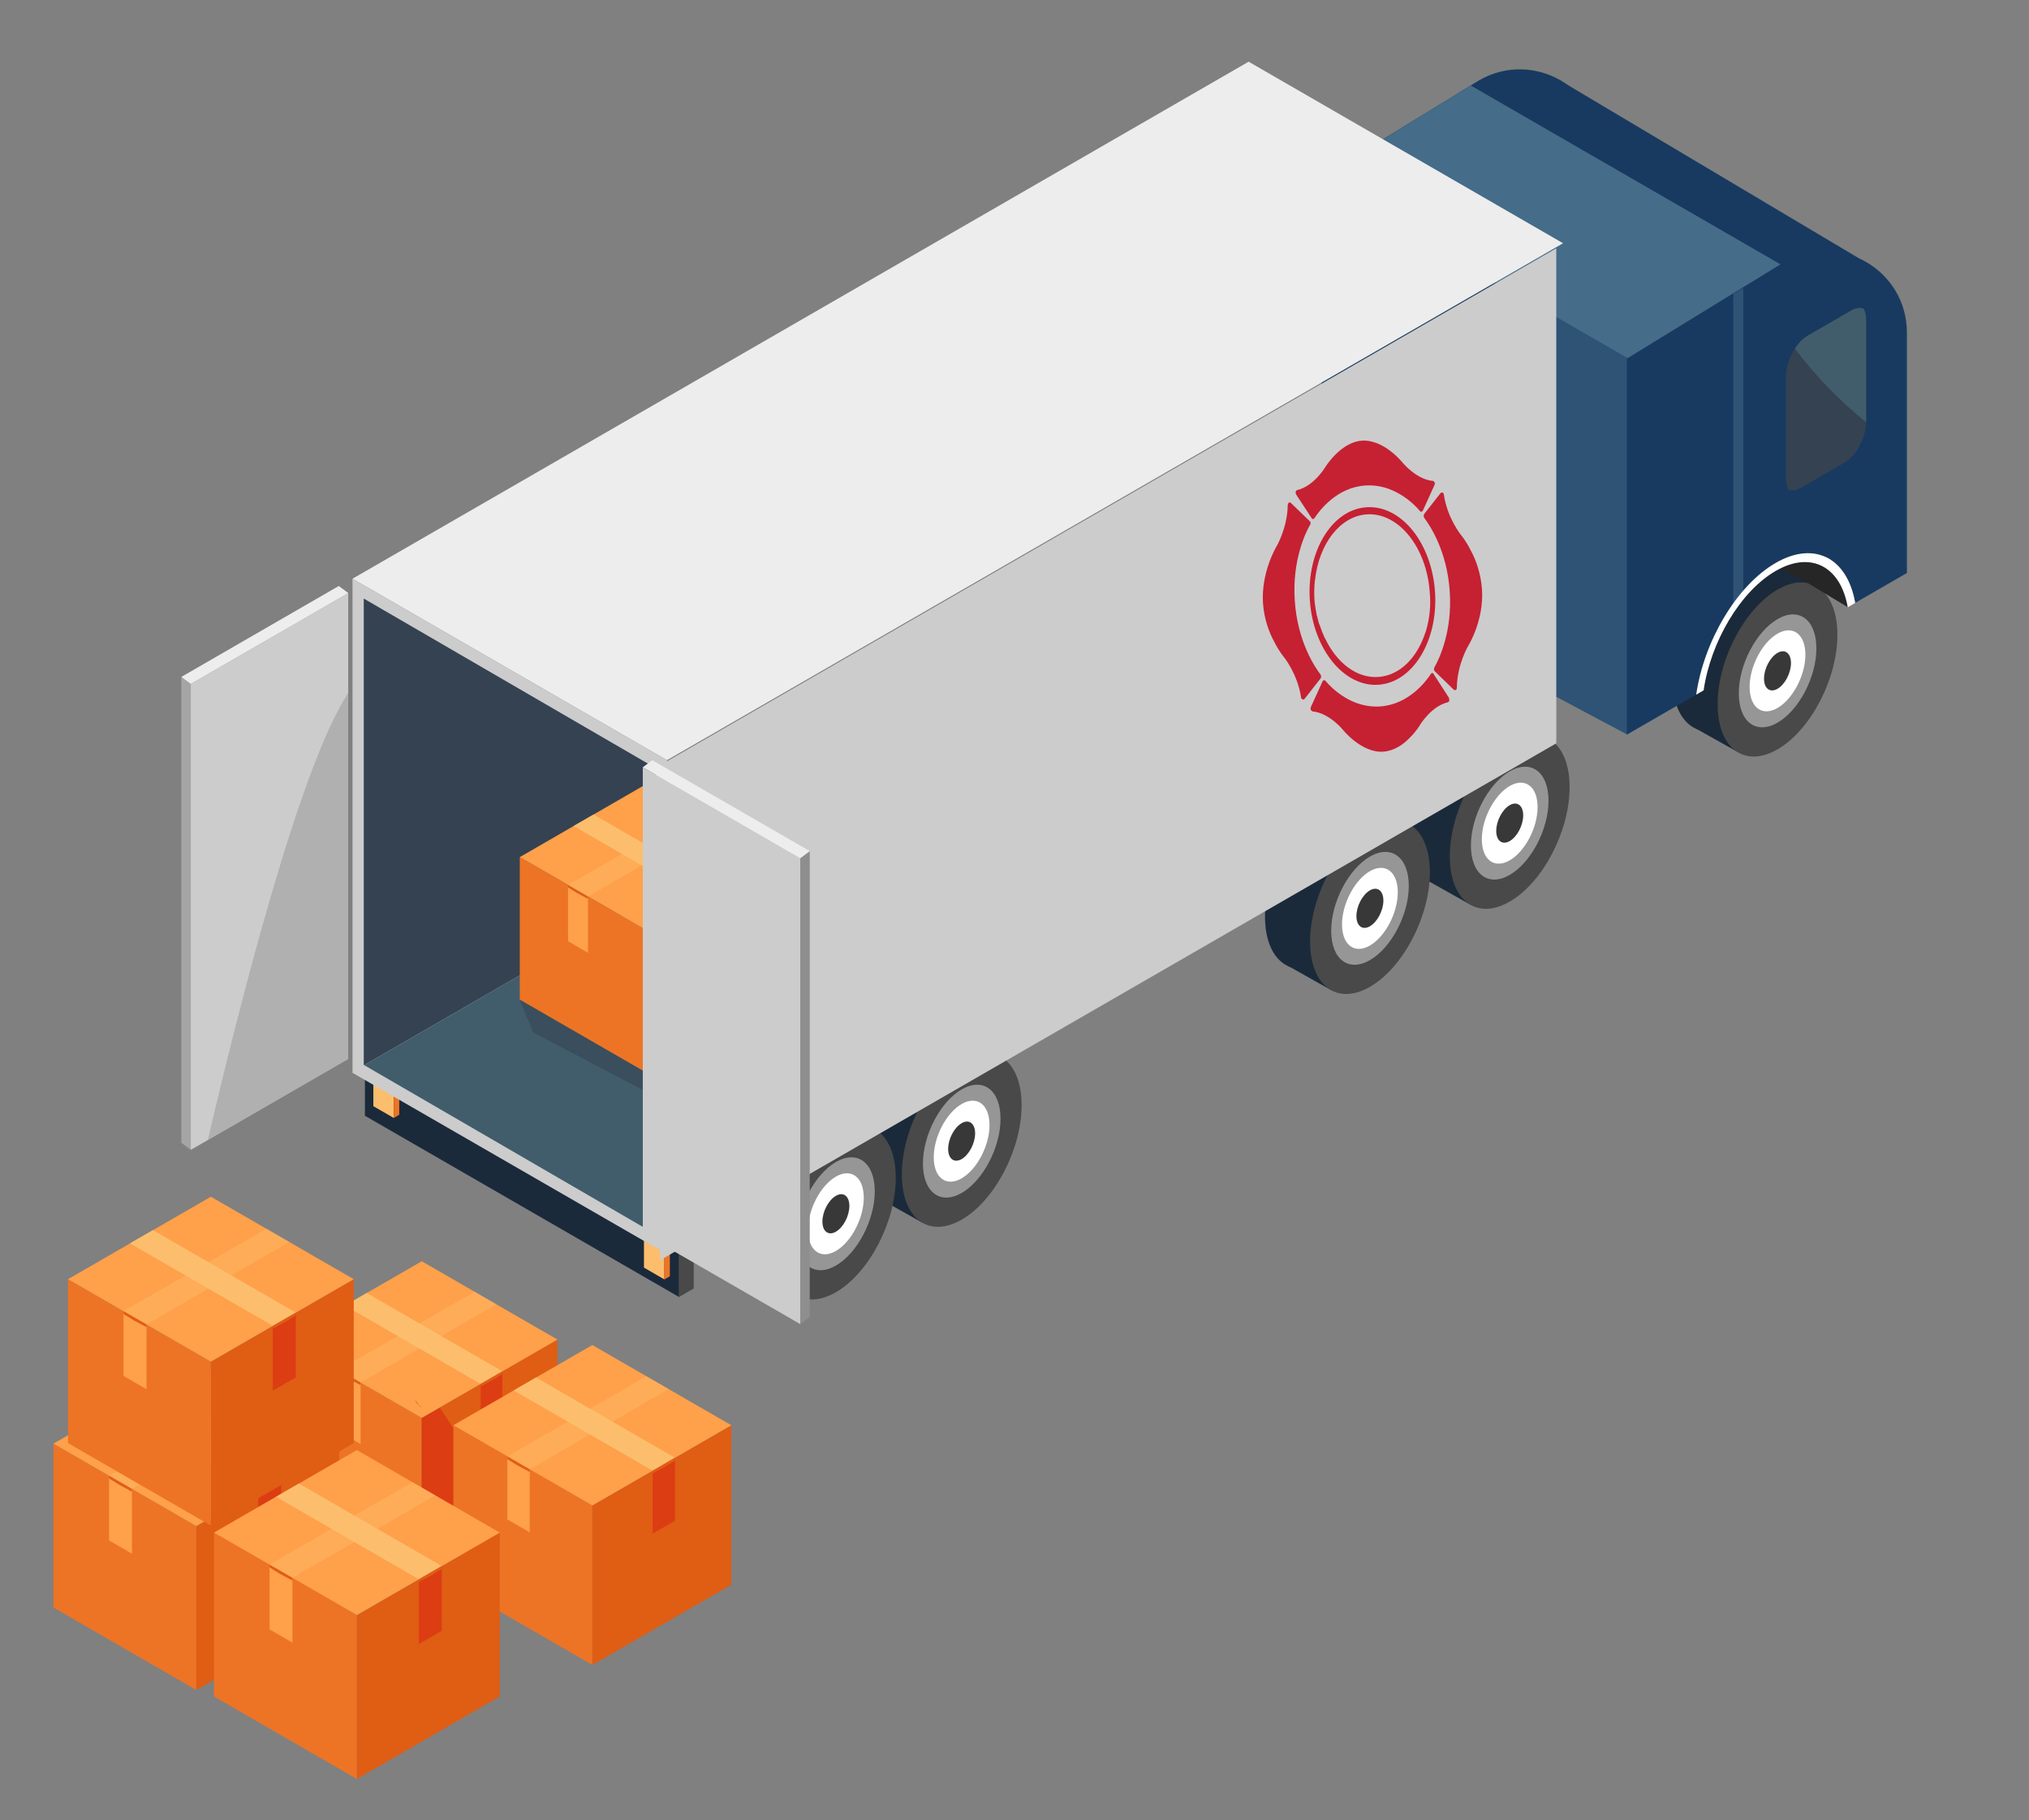 <?xml version="1.0" encoding="utf-8"?>
<!-- Generator: Adobe Illustrator 26.0.1, SVG Export Plug-In . SVG Version: 6.00 Build 0)  -->
<svg version="1.1" id="_x30_6" xmlns="http://www.w3.org/2000/svg" xmlns:xlink="http://www.w3.org/1999/xlink" x="0px" y="0px"
	 viewBox="0 0 2452.6 2200.5" style="enable-background:new 0 0 2452.6 2200.5;" xml:space="preserve">
<rect x="0" y="0" width="2452.6" height="2200.5" fill="#808080" stroke="none"/>
<style type="text/css">
	.st0{fill:#1A2A3A;}
	.st1{fill:#494949;}
	.st2{fill:#969696;}
	.st3{fill:#FFFFFF;}
	.st4{fill:#383838;}
	.st5{fill:#183A60;}
	.st6{fill:#262626;}
	.st7{fill:#456C89;}
	.st8{fill:#2E5375;}
	.st9{fill:#EDEDED;}
	.st10{fill:#FCBE6D;}
	.st11{fill:#ED7425;}
	.st12{fill:#F95377;}
	.st13{fill:#CCCCCC;}
	.st14{fill:#354252;}
	.st15{fill:#415D6B;}
	.st16{fill:#A5A5A5;}
	.st17{opacity:0.44;fill:#8E8E8E;}
	.st18{opacity:0.57;}
	.st19{fill:#E05D14;}
	.st20{fill:#FFA04A;}
	.st21{opacity:0.4;}
	.st22{fill:#DC3D13;}
	.st23{fill:#8E8E8E;}
	.st24{fill:#C62033;}
</style>
<g>
	<g>
		<g>
			<g>
				<path class="st0" d="M1180.4,1305.9c0,53.3-32.4,115.3-72.4,138.4s-72.4-1.4-72.4-54.7c0-53.3,32.4-115.3,72.4-138.4
					S1180.4,1252.6,1180.4,1305.9z"/>
				<polygon class="st0" points="1115.5,1478.6 1063,1449.1 1156.6,1248.1 1206.8,1276.1 				"/>
				<path class="st1" d="M1234.9,1336.2c0,53.3-32.4,115.3-72.4,138.4c-40,23.1-72.4-1.4-72.4-54.7c0-53.3,32.4-115.3,72.4-138.4
					C1202.4,1258.4,1234.9,1282.9,1234.9,1336.2z"/>
				<path class="st2" d="M1209.4,1352.6c0,34.6-21,74.7-46.9,89.7c-25.9,15-46.9-0.9-46.9-35.5c0-34.6,21-74.7,46.9-89.7
					C1188.4,1302.2,1209.4,1318,1209.4,1352.6z"/>
				<path class="st3" d="M1196.1,1360.3c0,24.8-15.1,53.6-33.7,64.4c-18.6,10.7-33.7-0.7-33.7-25.5c0-24.8,15.1-53.6,33.7-64.4
					C1181,1324.1,1196.1,1335.5,1196.1,1360.3z"/>
				<path class="st4" d="M1178.7,1370.3c0,12-7.3,25.9-16.3,31.1c-9,5.2-16.3-0.3-16.3-12.3c0-12,7.3-25.9,16.3-31.1
					C1171.4,1352.8,1178.7,1358.3,1178.7,1370.3z"/>
			</g>
			<g>
				<path class="st0" d="M1842.9,921.4c0,53.3-32.4,115.3-72.4,138.4c-40,23.1-72.4-1.4-72.4-54.7c0-53.3,32.4-115.3,72.4-138.4
					C1810.5,843.5,1842.9,868.1,1842.9,921.4z"/>
				<polygon class="st0" points="1777.9,1094.1 1725.5,1064.6 1819.1,863.6 1869.2,891.6 				"/>
				<path class="st1" d="M1897.3,951.7c0,53.3-32.4,115.3-72.4,138.4c-40,23.1-72.4-1.4-72.4-54.7c0-53.3,32.4-115.3,72.4-138.4
					C1864.9,873.9,1897.3,898.4,1897.3,951.7z"/>
				<path class="st2" d="M1871.8,968.1c0,34.6-21,74.7-46.9,89.7c-25.9,15-46.9-0.9-46.9-35.5c0-34.6,21-74.7,46.9-89.7
					C1850.8,917.7,1871.8,933.5,1871.8,968.1z"/>
				<path class="st3" d="M1858.6,975.8c0,24.8-15.1,53.6-33.7,64.4c-18.6,10.7-33.7-0.7-33.7-25.5c0-24.8,15.1-53.6,33.7-64.4
					C1843.5,939.6,1858.6,951,1858.6,975.8z"/>
				<path class="st4" d="M1841.2,985.8c0,12-7.3,25.9-16.3,31.1c-9,5.2-16.3-0.3-16.3-12.3c0-12,7.3-25.9,16.3-31.1
					C1833.9,968.3,1841.2,973.8,1841.2,985.8z"/>
			</g>
			<g>
				<path class="st0" d="M2166.6,737.2c0,53.3-32.4,115.3-72.4,138.4c-40,23.1-72.4-1.4-72.4-54.7c0-53.3,32.4-115.3,72.4-138.4
					C2134.2,659.4,2166.6,683.9,2166.6,737.2z"/>
				<polygon class="st0" points="2101.7,909.9 2049.2,880.4 2142.8,679.4 2193,707.5 				"/>
				<path class="st1" d="M2221,767.6c0,53.3-32.4,115.3-72.4,138.4c-40,23.1-72.4-1.4-72.4-54.7c0-53.3,32.4-115.3,72.4-138.4
					C2188.6,689.7,2221,714.2,2221,767.6z"/>
				<path class="st2" d="M2195.6,784c0,34.6-21,74.7-46.9,89.7c-25.9,15-46.9-0.9-46.9-35.5c0-34.6,21-74.7,46.9-89.7
					C2174.6,733.5,2195.6,749.4,2195.6,784z"/>
				<path class="st3" d="M2182.3,791.6c0,24.8-15.1,53.6-33.7,64.4c-18.6,10.7-33.7-0.7-33.7-25.5c0-24.8,15.1-53.6,33.7-64.4
					C2167.2,755.4,2182.3,766.8,2182.3,791.6z"/>
				<path class="st4" d="M2164.9,801.7c0,12-7.3,25.9-16.3,31.1c-9,5.2-16.3-0.3-16.3-12.3c0-12,7.3-25.9,16.3-31.1
					C2157.6,784.2,2164.9,789.7,2164.9,801.7z"/>
			</g>
			<g>
				<path class="st0" d="M1673.9,1024.4c0,53.3-32.4,115.3-72.4,138.4c-40,23.1-72.4-1.4-72.4-54.7c0-53.3,32.4-115.3,72.4-138.4
					C1641.5,946.6,1673.9,971.1,1673.9,1024.4z"/>
				<polygon class="st0" points="1609,1197.1 1556.6,1167.6 1650.1,966.6 1700.3,994.7 				"/>
				<path class="st1" d="M1728.4,1054.7c0,53.3-32.4,115.3-72.4,138.4c-40,23.1-72.4-1.4-72.4-54.7c0-53.3,32.4-115.3,72.4-138.4
					C1695.9,976.9,1728.4,1001.4,1728.4,1054.7z"/>
				<path class="st2" d="M1702.9,1071.1c0,34.6-21,74.7-46.9,89.7c-25.9,15-46.9-0.9-46.9-35.5c0-34.6,21-74.7,46.9-89.7
					C1681.9,1020.7,1702.9,1036.6,1702.9,1071.1z"/>
				<path class="st3" d="M1689.6,1078.8c0,24.8-15.1,53.6-33.7,64.4s-33.7-0.7-33.7-25.5c0-24.8,15.1-53.6,33.7-64.4
					C1674.5,1042.6,1689.6,1054,1689.6,1078.8z"/>
				<path class="st4" d="M1672.2,1088.8c0,12-7.3,25.9-16.3,31.1c-9,5.2-16.3-0.3-16.3-12.3c0-12,7.3-25.9,16.3-31.1
					C1664.9,1071.3,1672.2,1076.9,1672.2,1088.8z"/>
			</g>
			<polygon class="st5" points="2247.2,312.4 1894.4,102.4 1805.5,155.7 2145,345.2 			"/>
			<path class="st5" d="M1787.7,97.2l-190.4,116.9v454.6l83.8-48.4c9.4-64.7,48.8-132,96.1-159.3c47.3-27.3,86.7-5.5,96.1,48.4
				l62.5-36.1V182.7C1935.8,106.7,1853.6,59.2,1787.7,97.2z"/>
			<path class="st6" d="M2233.5,734.1l-55.6-33.6l-52.3-26.7c0,0,44.7-14.2,47.5-16C2175.9,656.1,2247.9,681.8,2233.5,734.1z"/>
			<polygon class="st7" points="1967.3,435.2 2156.2,321.9 1777.7,103.3 1591.3,218.1 			"/>
			<polygon class="st8" points="1967.3,888.3 1805.5,802.2 1805.5,339.5 1967.3,432.9 			"/>
			<g>
				<path class="st0" d="M1028.4,1393.7c0,53.3-32.4,115.3-72.4,138.4s-72.4-1.4-72.4-54.7c0-53.3,32.4-115.3,72.4-138.4
					C996,1315.8,1028.4,1340.3,1028.4,1393.7z"/>
				<polygon class="st0" points="963.5,1566.4 911,1536.9 1004.6,1335.9 1054.8,1363.9 				"/>
				<path class="st1" d="M1082.8,1424c0,53.3-32.4,115.3-72.4,138.4c-40,23.1-72.4-1.4-72.4-54.7c0-53.3,32.4-115.3,72.4-138.4
					C1050.4,1346.2,1082.8,1370.7,1082.8,1424z"/>
				<path class="st2" d="M1057.4,1440.4c0,34.6-21,74.7-46.9,89.7c-25.9,15-46.9-0.9-46.9-35.5c0-34.6,21-74.7,46.9-89.7
					C1036.4,1389.9,1057.4,1405.8,1057.4,1440.4z"/>
				<path class="st3" d="M1044.1,1448.1c0,24.8-15.1,53.6-33.7,64.4c-18.6,10.7-33.7-0.7-33.7-25.5c0-24.8,15.1-53.6,33.7-64.4
					C1029,1411.8,1044.1,1423.3,1044.1,1448.1z"/>
				<path class="st4" d="M1026.7,1458.1c0,12-7.3,25.9-16.3,31.1c-9,5.2-16.3-0.3-16.3-12.3c0-12,7.3-25.9,16.3-31.1
					C1019.4,1440.6,1026.7,1446.1,1026.7,1458.1z"/>
			</g>
			<path class="st1" d="M904.1,1504.7c-21.1-10.9-52.1-27-52.1-27l62-28.2L904.1,1504.7z"/>
			<path class="st2" d="M1004.2,1335.9l-5.7,3.4c-58.5,34.6-94.4,97.5-94.4,165.5l0,0l17.4-10.6l1.2-7.3
				c7.3-42.9,30-81.7,63.8-109.2l7.7-6.2L1004.2,1335.9z"/>
			<polygon class="st9" points="806.2,919.1 1889.4,294.1 1509.3,74.6 426.1,699.7 			"/>
			<polygon class="st0" points="441.1,1287 441.1,1349 821.1,1568.3 821.1,1506.4 			"/>
			<polygon class="st1" points="838.6,1495.9 820.4,1506.4 820.4,1568.3 838.6,1557.8 			"/>
			<g>
				<polygon class="st10" points="803.1,1546.9 778.4,1532.6 778.4,1499.7 803.1,1514 				"/>
				<polygon class="st11" points="809.7,1510.1 803.1,1514 803.1,1546.9 809.7,1543.1 				"/>
				<polygon class="st12" points="809.7,1510.1 785,1495.9 778.4,1499.8 803.1,1514 				"/>
			</g>
			<g>
				<polygon class="st10" points="476,1351.7 451.3,1337.4 451.3,1304.5 476,1318.7 				"/>
				<polygon class="st11" points="482.6,1314.9 476,1318.7 476,1351.7 482.6,1347.8 				"/>
				<polygon class="st12" points="482.6,1314.9 457.9,1300.7 451.3,1304.5 476,1318.7 				"/>
			</g>
			<polygon class="st13" points="426.1,699.7 426.1,1174.5 426.1,1211.8 426.1,1297.1 806.2,1516.4 806.2,1431.1 806.2,1393.9 
				806.2,919.1 			"/>
			<g>
				<polygon class="st14" points="792.6,928.7 439.7,723.7 439.7,1145.4 439.7,1178.6 439.7,1287.5 440.2,1287.8 792.6,1084.4 				
					"/>
				<polygon class="st15" points="792.6,1084.4 440.2,1287.8 792.6,1492.4 				"/>
			</g>
			<polygon class="st3" points="1424.5,658.5 1130.9,827.9 1086.8,885.7 1424.5,690.9 			"/>
			<polygon class="st3" points="1424.5,601.4 1201.9,732.2 1157.8,790 1424.5,633.8 			"/>
			<polygon class="st13" points="798,925.2 798,1401.2 798,1467.7 798,1523.6 1881.2,898.7 1881.2,842.8 1881.2,776.1 1881.2,300.2 
							"/>
			<g>
				<polygon class="st13" points="420.9,717 420.9,1280.4 251.2,1378.4 230.6,1390.2 230.6,826.9 				"/>
				<polygon class="st16" points="230.6,1390.2 219.2,1381.7 219.2,818.4 230.6,826.9 				"/>
				<polygon class="st9" points="421,717 409.5,708.5 219.2,818.4 230.6,826.9 				"/>
				<path class="st17" d="M420.9,837.8v442.6l-169.7,97.9C286.7,1226.2,361.2,928.4,420.9,837.8z"/>
			</g>
			<path class="st5" d="M2156.9,316.7l-190.4,116.9v454.6l83.8-48.4c9.4-64.7,48.8-132,96.1-159.3c47.3-27.3,86.7-5.5,96.1,48.4
				l62.5-36.1V402.2C2305,326.2,2222.7,278.7,2156.9,316.7z"/>
			<polygon class="st8" points="2107.2,348.1 2095.1,355.1 2095.1,734.1 2107.2,719.2 			"/>
			<g>
				<path class="st3" d="M2146.4,690.3c-42.8,24.7-78.6,85.7-87.1,144.4l-9,5.2c9.4-64.7,48.8-132,96.1-159.3
					c47.3-27.3,86.7-5.5,96.1,48.4l-9,5.2C2225,685.2,2189.2,665.5,2146.4,690.3z"/>
			</g>
			<g>
				<path class="st14" d="M2255.7,387v122.7c0,0.3,0,0.5,0,0.8c-0.3,18.8-11.9,40.6-25.9,48.7l-53.1,30.7
					c-5.6,3.2-10.8,3.8-15.1,2.1c-1.7-3.6-2.8-8.2-2.8-13.7V455.7c0-11.5,4.3-24.2,10.8-34.3c4.3-6.6,9.5-12,15.1-15.3l53.1-30.7
					c5.6-3.2,10.8-3.8,15.1-2.1C2254.6,377,2255.7,381.5,2255.7,387z"/>
			</g>
			<g>
				<g class="st18">
					<polygon class="st14" points="628.3,1208.6 644.3,1248.1 806.4,1333.3 860.8,1268.9 657.4,1190.7 					"/>
				</g>
				<polygon class="st11" points="778.4,1295.2 628.3,1208.6 628.3,1036.3 778.4,1123 				"/>
				<polygon class="st19" points="778.4,1295.2 928.5,1208.6 928.5,1036.3 778.4,1123 				"/>
				<polygon class="st20" points="778.4,1123 928.5,1036.3 778.4,949.6 628.3,1036.3 				"/>
				<polygon class="st20" points="710.7,1152 686.6,1138 686.6,1070 710.7,1083.9 				"/>
				<g class="st21">
					<polygon class="st10" points="710.7,1083.9 860.8,997.2 836.7,983.3 686.6,1070 					"/>
				</g>
				<polygon class="st22" points="843.5,1153.4 867.6,1139.5 867.6,1071.4 843.5,1085.4 				"/>
				<polygon class="st10" points="843.5,1085.4 693.4,998.7 717.5,984.8 867.6,1071.4 				"/>
				<polygon class="st19" points="843.5,1085.4 843.5,1088.2 858.2,1080.3 867.6,1074.4 867.6,1071.4 				"/>
				<polygon class="st19" points="697.4,1079.6 710.7,1086.8 710.7,1083.9 686.6,1070 686.6,1072.9 				"/>
			</g>
			<g>
				<polygon class="st13" points="777,927.7 967.3,1037.6 967.3,1600.9 777,1491.1 				"/>
				<polygon class="st23" points="967.3,1600.9 978.8,1592.4 978.8,1029 967.3,1037.6 				"/>
				<polygon class="st9" points="777,927.7 788.4,919.1 978.8,1029 967.3,1037.6 				"/>
			</g>
		</g>
		<g>
			<g>
				<polygon class="st11" points="509.8,1902.5 345.8,1807.8 345.8,1619.6 509.8,1714.3 				"/>
				<polygon class="st19" points="509.8,1714.3 509.8,1902.5 511.5,1901.5 619,1839.4 673.8,1807.8 673.8,1619.6 531.4,1701.8 				
					"/>
				<path class="st22" d="M509.8,1714.3v186.6c0.6,0.2,1.1,0.4,1.7,0.6l107.6-62.1c-28.4-46.4-57.6-92.3-87.6-137.6L509.8,1714.3z"
					/>
				<polygon class="st20" points="509.8,1714.3 673.8,1619.6 509.8,1524.9 345.8,1619.6 				"/>
				<polygon class="st20" points="435.9,1746 409.6,1730.7 409.6,1656.4 435.9,1671.6 				"/>
				<g class="st21">
					<polygon class="st10" points="435.9,1671.6 599.9,1576.9 573.6,1561.7 409.6,1656.4 					"/>
				</g>
				<polygon class="st22" points="581,1747.6 607.3,1732.3 607.3,1658 581,1673.2 				"/>
				<polygon class="st10" points="581,1673.2 417,1578.5 443.3,1563.3 607.3,1658 				"/>
				<polygon class="st19" points="581,1673.2 581,1676.3 597,1667.7 607.3,1661.2 607.3,1658 				"/>
				<polygon class="st19" points="421.3,1666.9 435.9,1674.8 435.9,1671.6 409.6,1656.4 409.6,1659.6 				"/>
			</g>
			<g>
				<polygon class="st11" points="716,2013 548,1916 548,1723.2 716,1820.2 				"/>
				<polygon class="st19" points="716,2013 884,1916 884,1723.2 716,1820.2 				"/>
				<polygon class="st20" points="716,1820.2 884,1723.2 716,1626.2 548,1723.2 				"/>
				<polygon class="st20" points="640.3,1852.7 613.3,1837.1 613.3,1760.9 640.3,1776.5 				"/>
				<g class="st21">
					<polygon class="st10" points="640.3,1776.5 808.3,1679.5 781.3,1663.9 613.3,1760.9 					"/>
				</g>
				<polygon class="st22" points="788.9,1854.3 815.9,1838.7 815.9,1762.5 788.9,1778.1 				"/>
				<polygon class="st10" points="788.9,1778.1 620.9,1681.1 647.9,1665.5 815.9,1762.5 				"/>
				<polygon class="st19" points="788.9,1778.1 788.9,1781.3 805.4,1772.5 815.9,1765.9 815.9,1762.5 				"/>
				<polygon class="st19" points="625.4,1771.7 640.3,1779.7 640.3,1776.5 613.3,1760.9 613.3,1764.1 				"/>
			</g>
			<g>
				<polygon class="st11" points="237.3,2043.3 64.6,1943.6 64.6,1745.4 237.3,1845.1 				"/>
				<polygon class="st19" points="237.3,2043.3 410.1,1943.6 410.1,1745.4 237.3,1845.1 				"/>
				<polygon class="st20" points="237.3,1845.1 410.1,1745.4 237.3,1645.7 64.6,1745.4 				"/>
				<polygon class="st20" points="159.5,1878.5 131.8,1862.4 131.8,1784.1 159.5,1800.2 				"/>
				<g class="st21">
					<polygon class="st10" points="159.5,1800.2 332.2,1700.4 304.5,1684.4 131.8,1784.1 					"/>
				</g>
				<polygon class="st22" points="312.3,1880.1 340,1864.1 340,1785.8 312.3,1801.8 				"/>
				<polygon class="st10" points="312.3,1801.8 139.6,1702.1 167.3,1686.1 340,1785.8 				"/>
				<polygon class="st19" points="312.3,1801.8 312.3,1805.1 329.2,1796 340,1789.2 340,1785.8 				"/>
				<polygon class="st19" points="144.2,1795.2 159.5,1803.5 159.5,1800.2 131.8,1784.1 131.8,1787.5 				"/>
			</g>
			<g>
				<polygon class="st11" points="431.4,2150.9 258.6,2051.1 258.6,1853 431.4,1952.7 				"/>
				<polygon class="st19" points="431.4,2150.9 604.1,2051.1 604.1,1853 431.4,1952.7 				"/>
				<polygon class="st20" points="431.4,1952.7 604.1,1853 431.4,1753.2 258.6,1853 				"/>
				<polygon class="st20" points="353.5,1986 325.8,1970 325.8,1891.7 353.5,1907.7 				"/>
				<g class="st21">
					<polygon class="st10" points="353.5,1907.7 526.2,1808 498.5,1792 325.8,1891.7 					"/>
				</g>
				<polygon class="st22" points="506.3,1987.7 534,1971.7 534,1893.4 506.3,1909.4 				"/>
				<polygon class="st10" points="506.3,1909.4 333.6,1809.7 361.3,1793.7 534,1893.4 				"/>
				<polygon class="st19" points="506.3,1909.4 506.3,1912.6 523.2,1903.6 534,1896.8 534,1893.4 				"/>
				<polygon class="st19" points="338.2,1902.8 353.5,1911 353.5,1907.7 325.8,1891.7 325.8,1895 				"/>
			</g>
			<g>
				<polygon class="st11" points="254.9,1844.5 82.2,1744.8 82.2,1546.6 254.9,1646.3 				"/>
				<polygon class="st19" points="254.9,1844.5 427.6,1744.8 427.6,1546.6 254.9,1646.3 				"/>
				<polygon class="st20" points="254.9,1646.3 427.6,1546.6 254.9,1446.9 82.2,1546.6 				"/>
				<polygon class="st20" points="177.1,1679.6 149.3,1663.6 149.3,1585.3 177.1,1601.3 				"/>
				<g class="st21">
					<polygon class="st10" points="177.1,1601.3 349.8,1501.6 322,1485.6 149.3,1585.3 					"/>
				</g>
				<polygon class="st22" points="329.8,1681.3 357.6,1665.3 357.6,1587 329.8,1603 				"/>
				<polygon class="st10" points="329.8,1603 157.1,1503.3 184.8,1487.3 357.6,1587 				"/>
				<polygon class="st19" points="329.8,1603 329.8,1606.3 346.7,1597.2 357.6,1590.4 357.6,1587 				"/>
				<polygon class="st19" points="161.7,1596.4 177.1,1604.6 177.1,1601.3 149.3,1585.3 149.3,1588.7 				"/>
			</g>
			<path class="st22" d="M507.1,1700.4c0.9,0.4,1.8,0.8,2.7,1.3c-1.2-0.7-2.4-1.5-3.4-2.4C506.7,1699.6,506.9,1700,507.1,1700.4z"/>
			<path class="st22" d="M506.4,1699.3c-1.6-2.4-3.1-4.7-4.7-7.1C502.6,1694.9,504.3,1697.3,506.4,1699.3z"/>
		</g>
		<path class="st15" d="M2255.7,387v122.7c0,0.3,0,0.5,0,0.8c-32.3-26-61.3-56-86.1-89.1c4.3-6.6,9.5-12,15.1-15.3l53.1-30.7
			c5.6-3.2,10.8-3.8,15.1-2.1C2254.6,377,2255.7,381.5,2255.7,387z"/>
	</g>
</g>
<g>
	<path class="st24" d="M1651.7,613.3c-41.7,2.8-72.4,53.3-68.4,112.4c4,59.1,41.2,105,82.9,102.2s72.4-53.3,68.4-112.4
		S1693.7,610.4,1651.7,613.3z M1723.8,762.4c-0.3,1.1-0.6,2.2-1,2.8c-10,30.4-31,51.6-56.9,53.3c-25.9,1.7-50-17-64-46.3
		c-0.4-0.5-0.5-1.1-0.9-1.6c-0.9-1.6-1.4-3.8-2.3-5.3c-1.4-3.2-2.4-7-3.8-10.2c0-0.5-0.5-1.1-0.5-1.1c-0.5-1.1-0.6-2.7-1-3.8
		c-0.5-1.1-0.6-2.7-1.1-4.3c0-0.5-0.1-1.1-0.5-1.1c-1.2-6.5-2.4-13-2.9-19.6c-0.5-7.7-0.3-15.4,0.4-22.6c0-0.5,0.3-1.1,0.3-1.7
		c4.8-43.2,30.1-76.8,62.5-79c38.2-2.6,72.4,39.7,76.1,93.9C1729.9,732.3,1727.9,748.4,1723.8,762.4z"/>
	<path class="st24" d="M1585.5,626.5c0.5,1.1,1.2,1,2,1c0.4,0,1.1-0.6,1.5-1.2c5.6-8.6,26.6-37,61.3-39.3
		c17.4-1.2,32.1,4.4,43.4,11.4c11.3,6.9,19.2,15.2,22.6,19.4c0.4,0.5,1.2,1,1.6,1l0,0c0.8-0.1,1.1-0.6,1.9-1.2l14.2-31.2
		c0.3-1.1,0.7-1.7,0.2-2.8c0-0.5-0.5-1.1-0.5-1.1c-0.4-0.5-0.8-1-1.6-1c-20.3-1.9-36.8-22.3-36.8-22.3s-22.4-28.2-49.1-26.4
		c-26.2,1.8-44.7,32.7-44.7,32.7s-13.6,22.4-33.4,27c-0.8,0.1-1.1,0.6-1.5,1.2l0,0c-0.7,1.1-0.6,2.8,0.3,4.4L1585.5,626.5z"/>
	<path class="st24" d="M1777.7,665.3c-5.8-11.7-11.7-18.5-11.7-18.5s-16.5-20.3-20.7-48.7c-0.1-1.6-1-2.7-2.1-2.6l-0.4,0
		c-0.4,0-0.8,0.1-1.5,0.7l-19.6,25c-1.1,1.2-0.9,3.4-0.1,5c6.4,8.4,27.5,39.4,30.8,88.7c1.7,24.6-1.6,45.2-6,60.9
		s-9.8,26.5-12.6,31.1c-0.7,1.7-0.5,3.9,0.7,4.9l22.8,22.1c0.4,0.5,0.8,0.5,1.6,0.4l0.4,0c0.8-0.1,1.9-1.2,1.7-2.9
		c0.4-28.6,14-51,14-51s18.9-30.4,16.4-67.7C1790,693.1,1783.9,676.4,1777.7,665.3z"/>
	<path class="st24" d="M1732.7,814.6c-0.4-0.5-0.8-1-1.2-1l-0.4,0c-0.4,0-1.1,0.6-1.5,1.2c-5.6,8.6-26.6,37-61.3,39.3
		c-17.4,1.2-32.1-4.4-43.4-11.4s-19.2-15.2-22.6-19.4c-0.4-0.5-1.2-1-1.6-1c-0.8,0.1-1.5,0.7-1.9,1.2l-14.2,31.2
		c-0.3,1.1-0.6,2.2-0.2,3.3c0.5,1.1,1.3,1.6,2.1,2.1c20.3,1.9,36.8,22.3,36.8,22.3s22.4,28.2,48.7,26.4c13.1-0.9,24.6-8.8,32.2-17
		c8-7.7,12.5-15.7,12.5-15.7s13.6-22.4,33.4-27c0.8-0.1,1.5-1.2,1.8-2.3c0-0.5,0-0.5-0.1-1.1c0-0.5-0.1-1.6-0.5-2.2L1732.7,814.6z"
		/>
	<path class="st24" d="M1596.9,817.8c-0.1-1.1-0.1-1.6-1-2.7c-6.4-8.4-27.5-39.4-30.8-88.7c-1.7-24.6,1.6-45.2,6-60.9
		s9.8-26.5,12.6-31.1c0.7-1.1,0.6-2.2,0.2-3.3c0-0.5-0.5-1.1-0.8-1l-22.8-22.1c-0.4-0.5-0.8-0.5-1.2-0.5c0,0,0,0-0.4,0
		c-0.8,0.1-1.5,0.7-1.8,1.8c0,0.5-0.3,0.6-0.3,1.1c-0.4,28.6-14,51-14,51s-18.5,30.9-15.9,68.2c1.3,18.6,7.4,35.3,13.6,46.4
		c5.8,11.7,11.7,18.5,11.7,18.5s16.5,20.3,20.7,48.7c0,0.5,0.1,1.1,0.5,1.1c0.4,0.5,0.8,1,1.7,1.5l0.4,0c0.4,0,1.2-0.1,1.5-0.7
		l19.6-25C1596.6,819.4,1597,818.8,1596.9,817.8z"/>
</g>
</svg>
